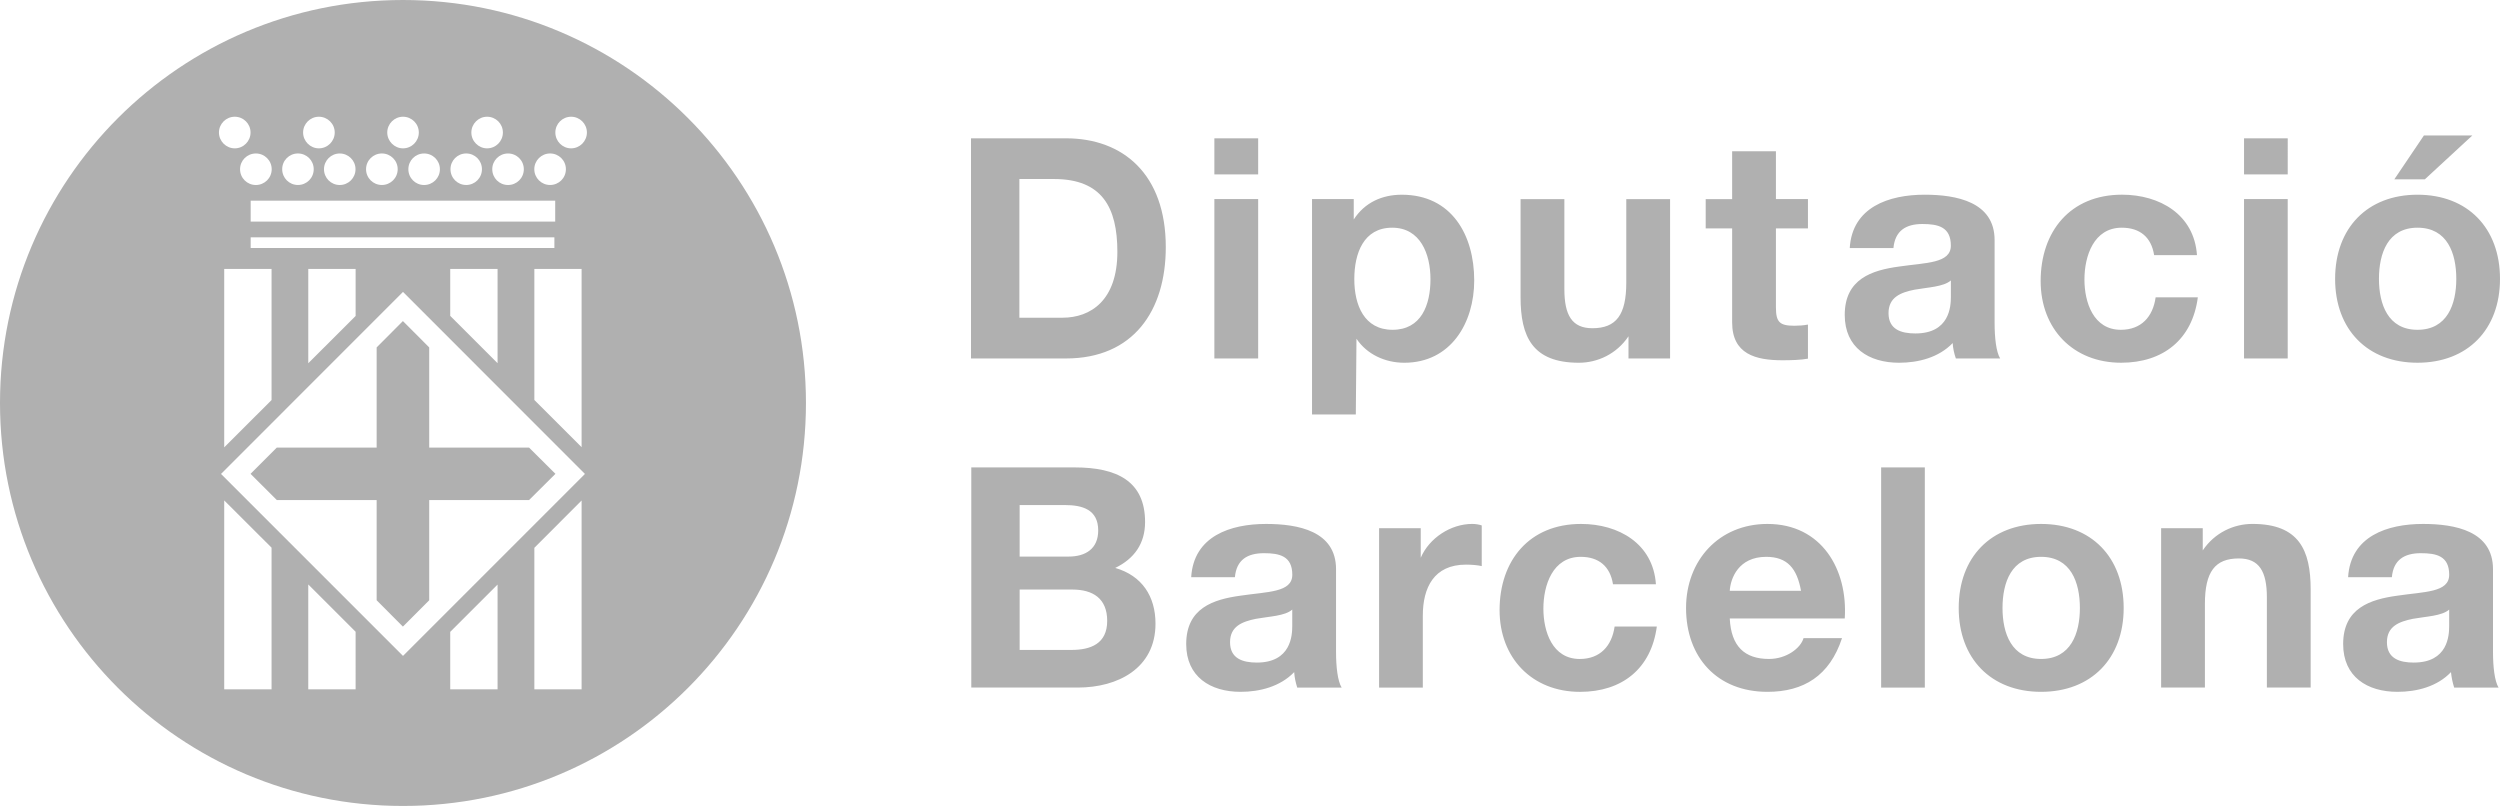 <?xml version="1.0" encoding="utf-8"?>
<!-- Generator: Adobe Illustrator 17.0.0, SVG Export Plug-In . SVG Version: 6.00 Build 0)  -->
<!DOCTYPE svg PUBLIC "-//W3C//DTD SVG 1.1//EN" "http://www.w3.org/Graphics/SVG/1.1/DTD/svg11.dtd">
<svg version="1.1" id="Capa_1" xmlns="http://www.w3.org/2000/svg" xmlns:xlink="http://www.w3.org/1999/xlink" x="0px" y="0px"
	 width="125.782px" height="40.55px" viewBox="0 0 125.782 40.55" enable-background="new 0 0 125.782 40.55" xml:space="preserve">
<g>
	<path fill="#B0B0B0" d="M48.854,18.035V6.959h4.779c2.866,0,5.021,1.801,5.021,5.473c0,3.216-1.642,5.603-5.021,5.603H48.854z
		 M51.288,9.007v6.978h2.171c1.413,0,2.759-0.868,2.759-3.316c0-2.236-0.771-3.662-3.189-3.662H51.288z M61.098,10.017h2.204v8.018
		h-2.204V10.017z M63.302,8.776h-2.204V6.959h2.204V8.776z M66.012,20.853V10.017h2.099v1.025c0.554-0.855,1.425-1.245,2.415-1.245
		c2.516,0,3.646,2.033,3.646,4.314c0,2.138-1.178,4.14-3.519,4.14c-0.962,0-1.878-0.42-2.405-1.208l-0.033,3.81H66.012z
		 M70.063,16.593c1.443,0,1.908-1.244,1.908-2.547c0-1.272-0.511-2.59-1.926-2.59c-1.438,0-1.906,1.287-1.906,2.59
		S68.636,16.593,70.063,16.593 M84.026,10.017v8.018h-2.092v-1.115c-0.601,0.896-1.563,1.331-2.496,1.331
		c-2.343,0-2.934-1.318-2.934-3.301v-4.932h2.204v4.529c0,1.316,0.387,1.967,1.41,1.967c1.196,0,1.705-0.667,1.705-2.293v-4.202
		H84.026z M89.352,7.612v2.405h1.611v1.473h-1.611v3.972c0,0.745,0.186,0.927,0.929,0.927c0.236,0,0.451-0.016,0.682-0.059v1.715
		c-0.371,0.068-0.848,0.081-1.285,0.081c-1.348,0-2.529-0.31-2.529-1.904v-4.731h-1.331v-1.473h1.331V7.612H89.352z M98.154,14.934
		V14.11c-0.376,0.325-1.15,0.343-1.832,0.466c-0.682,0.137-1.305,0.372-1.305,1.178c0,0.824,0.638,1.023,1.351,1.023
		C98.091,16.778,98.154,15.414,98.154,14.934 M95.264,12.48h-2.198c0.124-2.061,1.969-2.684,3.769-2.684
		c1.593,0,3.519,0.357,3.519,2.283v4.17c0,0.73,0.077,1.46,0.28,1.786h-2.229c-0.086-0.247-0.145-0.511-0.16-0.774
		c-0.698,0.726-1.72,0.99-2.698,0.99c-1.524,0-2.733-0.759-2.733-2.405c0-1.814,1.367-2.249,2.733-2.435
		c1.349-0.198,2.606-0.153,2.606-1.054c0-0.946-0.652-1.086-1.43-1.086C95.885,11.27,95.345,11.613,95.264,12.48 M110.536,12.837
		h-2.156c-0.14-0.901-0.713-1.381-1.628-1.381c-1.412,0-1.878,1.428-1.878,2.608c0,1.148,0.451,2.529,1.829,2.529
		c1.028,0,1.616-0.652,1.753-1.633h2.123c-0.277,2.128-1.753,3.29-3.86,3.29c-2.418,0-4.048-1.707-4.048-4.109
		c0-2.499,1.491-4.346,4.095-4.346C108.658,9.796,110.396,10.789,110.536,12.837 M112.903,10.017h2.198v8.018h-2.198V10.017z
		 M115.102,8.776h-2.198V6.959h2.198V8.776z M124.388,6.818L122,9.023h-1.535l1.488-2.206H124.388z M117.486,14.031
		c0-2.56,1.626-4.235,4.145-4.235c2.522,0,4.151,1.675,4.151,4.235c0,2.547-1.629,4.219-4.151,4.219
		C119.112,18.25,117.486,16.578,117.486,14.031 M119.692,14.031c0,1.272,0.45,2.562,1.939,2.562c1.502,0,1.952-1.29,1.952-2.562
		c0-1.288-0.45-2.575-1.952-2.575C120.142,11.457,119.692,12.743,119.692,14.031 M51.301,29.662V32.7h2.606
		c0.962,0,1.799-0.308,1.799-1.461c0-1.127-0.715-1.577-1.753-1.577H51.301z M48.868,34.594V23.517h5.209
		c2.109,0,3.535,0.687,3.535,2.746c0,1.087-0.544,1.848-1.502,2.311c1.349,0.39,2.026,1.43,2.026,2.805
		c0,2.25-1.903,3.214-3.903,3.214H48.868z M51.301,25.412v2.591h2.464c0.853,0,1.489-0.392,1.489-1.315
		c0-1.059-0.807-1.277-1.677-1.277H51.301z M65.017,31.49v-0.82c-0.372,0.326-1.148,0.341-1.832,0.465
		c-0.677,0.14-1.298,0.371-1.298,1.176c0,0.822,0.636,1.025,1.348,1.025C64.954,33.335,65.017,31.973,65.017,31.49 M62.131,29.041
		h-2.199c0.124-2.064,1.969-2.68,3.766-2.68c1.601,0,3.522,0.349,3.522,2.278v4.171c0,0.726,0.079,1.456,0.282,1.784h-2.235
		c-0.079-0.252-0.138-0.516-0.153-0.778c-0.702,0.728-1.725,0.992-2.7,0.992c-1.517,0-2.733-0.759-2.733-2.402
		c0-1.815,1.369-2.249,2.733-2.436c1.348-0.204,2.605-0.152,2.605-1.053c0-0.946-0.652-1.084-1.427-1.084
		C62.752,27.833,62.21,28.171,62.131,29.041 M69.386,34.594v-8.018h2.095v1.486c0.433-1.003,1.519-1.702,2.59-1.702
		c0.155,0,0.338,0.026,0.479,0.076v2.046c-0.201-0.049-0.527-0.074-0.791-0.074c-1.614,0-2.173,1.158-2.173,2.568v3.618H69.386z
		 M83.314,29.397h-2.16c-0.14-0.898-0.712-1.381-1.624-1.381c-1.413,0-1.878,1.43-1.878,2.605c0,1.15,0.448,2.534,1.83,2.534
		c1.026,0,1.614-0.656,1.754-1.633h2.123c-0.282,2.127-1.754,3.287-3.863,3.287c-2.418,0-4.048-1.708-4.048-4.112
		c0-2.494,1.493-4.336,4.097-4.336C81.436,26.36,83.176,27.35,83.314,29.397 M92.815,31.116h-5.786
		c0.066,1.402,0.748,2.038,1.974,2.038c0.881,0,1.596-0.545,1.738-1.048h1.936c-0.621,1.898-1.936,2.702-3.753,2.702
		c-2.527,0-4.094-1.735-4.094-4.217c0-2.399,1.657-4.23,4.094-4.23C91.652,26.36,92.973,28.65,92.815,31.116 M87.029,29.724h3.585
		c-0.203-1.122-0.684-1.708-1.753-1.708C87.466,28.016,87.065,29.103,87.029,29.724 M94.645,23.517h2.198v11.077h-2.198V23.517z
		 M98.548,30.591c0-2.56,1.628-4.23,4.145-4.23c2.522,0,4.155,1.67,4.155,4.23c0,2.542-1.633,4.217-4.155,4.217
		C100.175,34.808,98.548,33.133,98.548,30.591 M100.752,30.591c0,1.27,0.45,2.563,1.941,2.563c1.499,0,1.952-1.293,1.952-2.563
		c0-1.285-0.453-2.575-1.952-2.575C101.202,28.016,100.752,29.306,100.752,30.591 M108.732,34.594v-8.018h2.094v1.117
		c0.605-0.901,1.568-1.333,2.499-1.333c2.344,0,2.931,1.315,2.931,3.301v4.932h-2.203v-4.532c0-1.315-0.389-1.964-1.41-1.964
		c-1.194,0-1.708,0.662-1.708,2.291v4.204H108.732z M123.225,31.49v-0.82c-0.372,0.326-1.148,0.341-1.829,0.465
		c-0.684,0.14-1.303,0.371-1.303,1.176c0,0.822,0.638,1.025,1.349,1.025C123.164,33.335,123.225,31.973,123.225,31.49
		 M120.341,29.041h-2.201c0.125-2.064,1.97-2.68,3.771-2.68c1.598,0,3.519,0.349,3.519,2.278v4.171c0,0.726,0.079,1.456,0.28,1.784
		h-2.234c-0.079-0.252-0.135-0.516-0.16-0.778c-0.692,0.728-1.715,0.992-2.695,0.992c-1.521,0-2.73-0.759-2.73-2.402
		c0-1.815,1.367-2.249,2.73-2.436c1.351-0.204,2.605-0.152,2.605-1.053c0-0.946-0.647-1.084-1.425-1.084
		C120.962,27.833,120.42,28.171,120.341,29.041"/>
	<path fill="#B0B0B0" d="M28.735,7.464c-0.44,0-0.794-0.361-0.794-0.797c0-0.438,0.354-0.794,0.794-0.794
		c0.437,0,0.794,0.356,0.794,0.794C29.529,7.104,29.172,7.464,28.735,7.464 M20.276,33l-9.156-9.155l9.156-9.159l9.154,9.159
		L20.276,33z M29.262,34.682h-2.377v-7.12l2.377-2.38V34.682z M25.034,34.682h-2.382v-2.891l2.382-2.38V34.682z M17.892,34.682
		H15.51v-5.277l2.382,2.38V34.682z M13.663,34.682h-2.382v-9.504l2.382,2.377V34.682z M11.812,5.873c0.44,0,0.794,0.356,0.794,0.794
		c0,0.437-0.354,0.797-0.794,0.797c-0.437,0-0.796-0.361-0.796-0.797C11.016,6.229,11.375,5.873,11.812,5.873 M13.67,8.514
		c0,0.441-0.359,0.794-0.796,0.794c-0.441,0-0.796-0.353-0.796-0.794c0-0.438,0.354-0.792,0.796-0.792
		C13.311,7.721,13.67,8.075,13.67,8.514 M14.99,7.721c0.44,0,0.794,0.354,0.794,0.792c0,0.441-0.354,0.794-0.794,0.794
		c-0.438,0-0.792-0.353-0.792-0.794C14.197,8.075,14.551,7.721,14.99,7.721 M16.042,5.873c0.441,0,0.799,0.356,0.799,0.794
		c0,0.437-0.357,0.797-0.799,0.797c-0.433,0-0.792-0.361-0.792-0.797C15.25,6.229,15.609,5.873,16.042,5.873 M17.887,8.514
		c0,0.441-0.357,0.794-0.794,0.794s-0.792-0.353-0.792-0.794c0-0.438,0.356-0.792,0.792-0.792S17.887,8.075,17.887,8.514
		 M19.213,7.721c0.437,0,0.796,0.354,0.796,0.792c0,0.441-0.359,0.794-0.796,0.794c-0.44,0-0.796-0.353-0.796-0.794
		C18.418,8.075,18.774,7.721,19.213,7.721 M20.276,5.873c0.441,0,0.796,0.356,0.796,0.794c0,0.437-0.354,0.797-0.796,0.797
		c-0.433,0-0.792-0.361-0.792-0.797C19.484,6.229,19.843,5.873,20.276,5.873 M22.133,8.514c0,0.441-0.356,0.794-0.796,0.794
		c-0.44,0-0.791-0.353-0.791-0.794c0-0.438,0.351-0.792,0.791-0.792C21.777,7.721,22.133,8.075,22.133,8.514 M23.457,7.721
		c0.437,0,0.791,0.354,0.791,0.792c0,0.441-0.354,0.794-0.791,0.794c-0.44,0-0.792-0.353-0.792-0.794
		C22.665,8.075,23.017,7.721,23.457,7.721 M24.506,5.873c0.443,0,0.796,0.356,0.796,0.794c0,0.437-0.353,0.797-0.796,0.797
		c-0.433,0-0.791-0.361-0.791-0.797C23.716,6.229,24.073,5.873,24.506,5.873 M26.355,8.514c0,0.441-0.356,0.794-0.794,0.794
		c-0.44,0-0.794-0.353-0.794-0.794c0-0.438,0.354-0.792,0.794-0.792C25.999,7.721,26.355,8.075,26.355,8.514 M26.885,13.532h2.377
		v8.967l-2.377-2.376V13.532z M12.612,10.095h15.322v1.054H12.612V10.095z M13.663,13.532v6.596l-2.382,2.379v-8.975H13.663z
		 M17.892,13.532v2.366l-2.382,2.377v-4.743H17.892z M25.034,13.532v4.741l-2.382-2.38v-2.361H25.034z M12.612,11.942h15.281v0.535
		H12.612V11.942z M27.676,7.721c0.441,0,0.796,0.354,0.796,0.792c0,0.441-0.354,0.794-0.796,0.794c-0.435,0-0.794-0.353-0.794-0.794
		C26.882,8.075,27.241,7.721,27.676,7.721 M20.276,0C9.074,0,0,9.077,0,20.274C0,31.477,9.074,40.55,20.276,40.55
		c11.197,0,20.274-9.074,20.274-20.276C40.55,9.077,31.473,0,20.276,0 M20.271,16.154L18.95,17.48v5.039h-5.023l-1.321,1.321
		l1.321,1.32h5.023v5.041l1.321,1.326l1.324-1.326V25.16h5.023l1.328-1.32l-1.328-1.321h-5.023V17.48L20.271,16.154z"/>
</g>
</svg>
